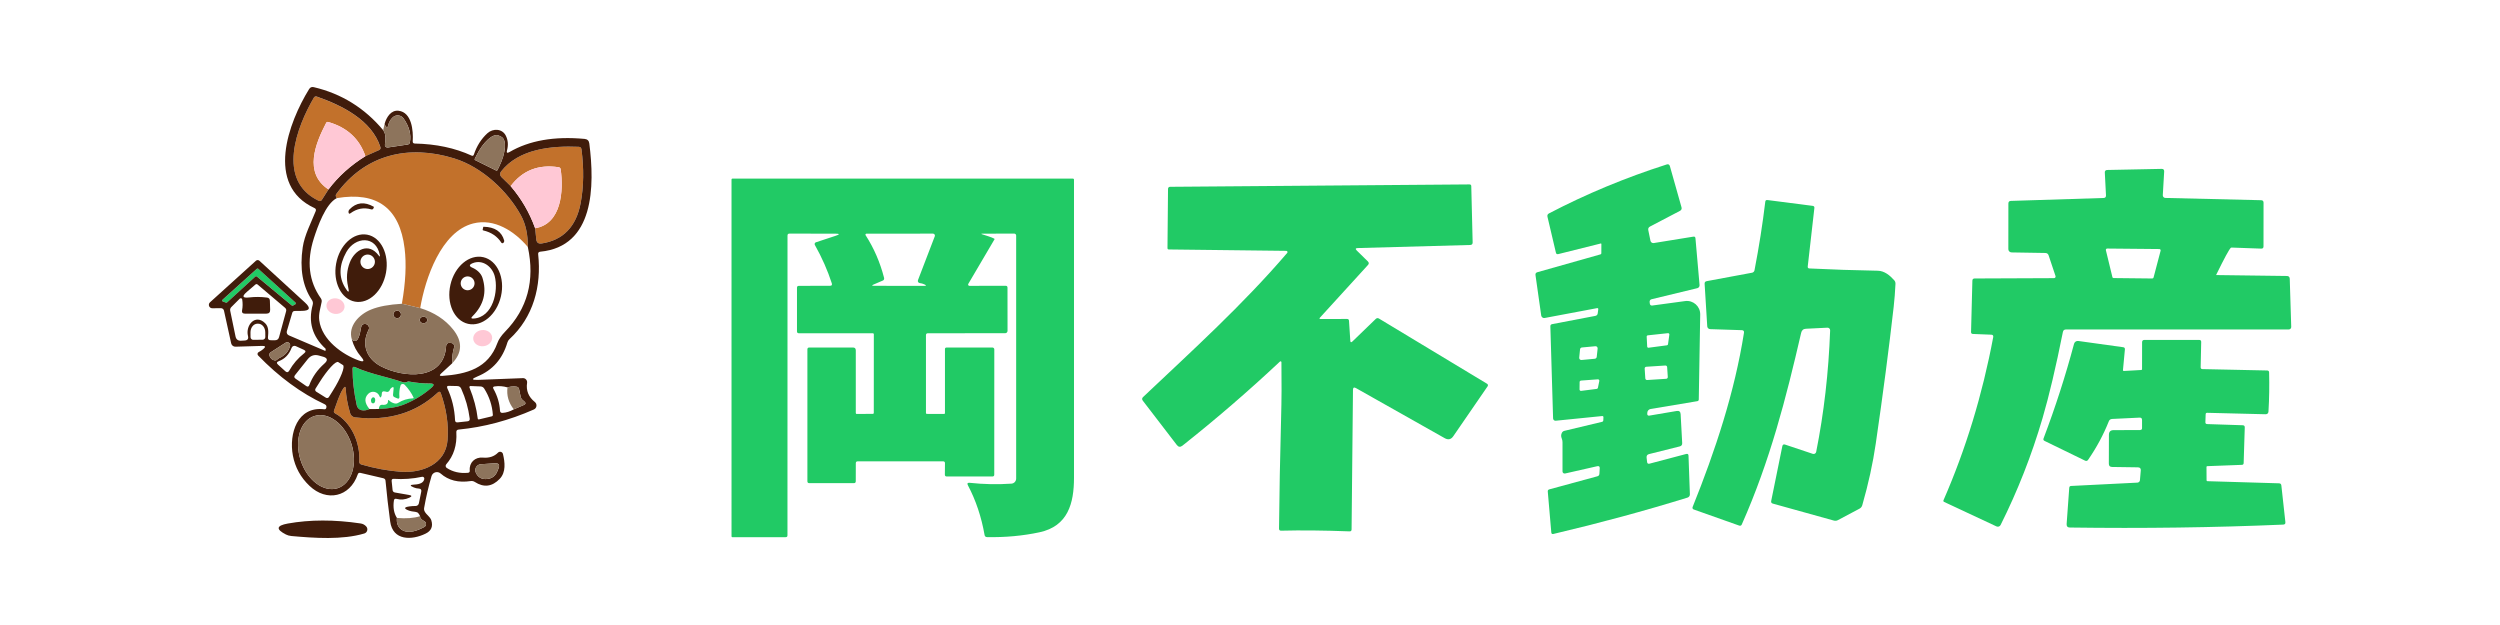 <?xml version="1.0" encoding="UTF-8"?><svg id="okafudousanlogo" xmlns="http://www.w3.org/2000/svg" width="1200" height="300" viewBox="0 0 1200 300"><rect width="1200" height="300" style="fill:#fff; stroke-width:0px;"/><path d="M768.27,116.9l-20.27,5.06c-.64.16-1.02-.07-1.17-.71l-4.04-17.19c-.18-.75.07-1.29.75-1.64,17.83-9.31,36.66-17.14,56.48-23.48.78-.25,1.29.02,1.53.82l5.57,19.73c.22.78-.04,1.35-.75,1.73l-14.33,7.5c-.75.38-1.02.97-.86,1.78l1.04,5.08c.15.73.86,1.2,1.58,1.09l19.02-3.08c.6-.09.95.16,1,.78l1.97,22.49c.05.67-.4,1.29-1.06,1.46l-22,5.32c-.6.15-1,.71-.91,1.33l.09.75c.09.71.51,1.02,1.22.93l15.72-2.13c3.88-.53,7.32,2.53,7.25,6.45l-.69,40.78c-.02.47-.26.75-.71.82l-22.42,3.75c-.89.15-1.55.91-1.58,1.8l-.02.64c-.02.47.42.84.89.76l13.22-2.24c1.2-.2,1.84.31,1.91,1.53l.75,13.88c.04.86-.36,1.4-1.2,1.6l-14.72,3.68c-.87.22-1.26.78-1.17,1.68l.25,2.15c.09.67.46.93,1.13.77l17.63-4.66c.71-.18,1.09.09,1.11.84l.66,18.52c.02.73-.44,1.37-1.13,1.58-20.71,6.41-42.17,12.22-64.37,17.45-.62.15-.97-.09-1.02-.73l-1.69-19.62c-.05-.56.2-.91.75-1.06l23.06-6.27c.6-.16.93-.56.97-1.18l.16-2.62c.05-.89-.35-1.24-1.2-1.04l-15.43,3.5c-.64.15-1.24-.35-1.24-1v-13.99c0-.66-.13-1.27-.38-1.88-.38-.91-.36-1.78.07-2.64.24-.49.69-.86,1.22-.97l18.07-4.32c.38-.09.58-.35.6-.73l.07-1.42c.02-.46-.2-.67-.67-.62l-22.24,2.24c-.66.07-1.24-.44-1.26-1.11l-1.31-44.17c-.02-.62.27-.98.87-1.09l20.78-3.97c.56-.11,1-.56,1.07-1.13l.27-1.99c.05-.47-.15-.67-.62-.58l-25.1,4.72c-.78.15-1.53-.38-1.66-1.18l-2.75-19.43c-.09-.71.2-1.15.87-1.35l30.34-8.58c.25-.07.38-.24.4-.51l.02-4.37c.02-.29-.13-.4-.42-.33M800.14,165.75c.27-.04.47-.24.51-.51l.64-4.63c.05-.38-.27-.73-.66-.69l-9.69,1.04c-.31.04-.55.31-.53.62l.24,4.77c.02.36.33.62.67.56l8.82-1.17M759.31,166.79c-.47.04-.86.42-.89.89l-.4,4.03c-.05.62.47,1.15,1.09,1.09l6.41-.6c.47-.04.86-.42.91-.89l.44-4.01c.05-.64-.46-1.17-1.09-1.11l-6.47.6M800.24,176.22c-.04-.46-.42-.8-.87-.77l-9.16.59c-.46.02-.79.43-.77.87l.31,4.73c.04.46.42.8.87.77l9.16-.59c.46-.02.79-.43.76-.87l-.31-4.73M758.84,182.69c-.35.04-.62.33-.62.67l-.04,3.59c0,.4.36.73.77.67l7.49-.95c.27-.04.51-.24.56-.53l.67-3.26c.09-.44-.26-.84-.71-.8l-8.12.6h0Z" style="fill:#21ca65; stroke-width:0px;"/><path d="M1063.86,132.03l33.84.44c.89.02,1.37.47,1.38,1.37l.71,23.08c.02.67-.51,1.22-1.18,1.22h-106.92c-.86,0-1.35.42-1.51,1.24-3.35,16.79-6.61,30.56-9.76,41.33-5.23,17.83-11.95,34.92-20.14,51.29-.36.73-1.24,1.02-1.99.67l-25.12-11.75c-.31-.13-.44-.47-.31-.78,10.73-24.55,18.69-50.65,23.88-78.32.13-.75-.18-1.13-.93-1.17l-8.82-.35c-.62-.02-.91-.35-.89-.95l.64-24.64c.02-.67.36-1.02,1.06-1.04l38.14-.16c.51,0,.87-.51.71-1l-3.31-9.91c-.25-.77-.78-1.15-1.6-1.17l-16.19-.27c-.86-.02-1.55-.69-1.55-1.55l.02-21.91c0-.82.4-1.26,1.22-1.27l44.46-1.4c.82-.02,1.2-.44,1.17-1.26l-.56-10.89c-.05-.86.35-1.27,1.2-1.29l26.05-.53c.89-.02,1.29.42,1.24,1.29l-.66,11.33c-.04.71.51,1.31,1.2,1.33l45.99,1.09c.78.02,1.17.42,1.17,1.2l-.02,20.98c0,.73-.36,1.07-1.09,1.06l-14.28-.51c-.13,0-.22.04-.31.11-.78.66-3.11,4.97-7.01,12.93-.05.11-.04.16.09.16M1011.44,119.3c-.42,0-.73.4-.62.8l3.13,12.9c.05.27.31.47.6.47l18.54.2c.29,0,.55-.2.62-.47l3.39-12.88c.09-.4-.2-.78-.62-.78l-25.04-.24h0Z" style="fill:#21ca65; stroke-width:0px;"/><path d="M471.66,112.16c-.82,0-.84.13-.05.36,4.03,1.24,5.96,2,5.79,2.28-4.39,7.39-8.6,14.55-12.62,21.46-.24.42.05.95.55.95l17.36-.04c.6,0,.91.31.91.91l.02,20.73c0,.62-.51,1.13-1.13,1.13l-37.12.02c-.6,0-.91.31-.91.91v37.34c0,.31.15.46.46.46l8.2.02c.31,0,.46-.16.46-.47v-30.73c0-.36.31-.67.67-.67l22.09-.02c.51,0,.93.4.93.91l-.02,60.09c0,.6-.29.91-.89.91h-21.91c-.62,0-.93-.31-.91-.93l.05-5.41c.02-.62-.29-.93-.91-.93h-40.98c-.6,0-.91.29-.91.89l-.02,8.67c0,.6-.31.91-.91.91h-21.4c-.6,0-.91-.31-.91-.91v-63.29c0-.6.31-.91.91-.91h20.95c.91,0,1.37.46,1.37,1.37v30.05c0,.31.15.47.46.47l7.74-.04c.29,0,.44-.15.44-.44l.02-37.79c0-.25-.2-.46-.46-.46h-35.52c-.6,0-.91-.31-.91-.93v-20.91c0-.6.29-.91.89-.91l14.97-.04c.82,0,1.09-.38.86-1.17-2.02-6.23-4.74-12.37-8.14-18.43-.27-.47-.04-1.09.49-1.27l9.45-3.11c2.11-.69,2.06-1.04-.16-1.04l-22-.02c-.6,0-.91.31-.91.93l-.02,143.89c0,.6-.29.89-.89.89l-25.5.02c-.26,0-.46-.2-.46-.46V86.19c0-.26.2-.46.46-.46h163.42c.27,0,.51.24.51.51v143.07c0,12.26-2.88,23.26-16.59,26.19-8.03,1.71-16.41,2.48-25.15,2.31-.67-.02-1.06-.35-1.18-1-1.53-8.72-4.19-16.67-7.98-23.82-.49-.93-.22-1.35.84-1.24,6.61.71,13.28.86,20.02.4,1.27-.07,2.28-1.15,2.28-2.42v-116.68c0-.51-.42-.93-.93-.93l-15.12.04M423.65,134.71l-4.33,1.86c-.95.4-.91.6.13.62l23.97.04c1.31.02,1.37-.26.16-.78-.67-.31-1.37-.49-2.08-.56-.69-.09-1.13-.78-.87-1.44l8.07-21.04c.24-.62-.22-1.27-.87-1.27l-31.95.02c-.36,0-.6.42-.4.73,4.01,6.21,6.96,13.04,8.87,20.45.16.66-.07,1.11-.69,1.38h0Z" style="fill:#21ca65; stroke-width:0px;"/><path d="M633.89,153.12l12.7-.02c.58,0,.89.29.93.87l.62,9.54c.05.86.38,1,1.02.4l11.2-10.82c.49-.46,1.02-.51,1.58-.16l51.87,31.29c.42.26.53.8.25,1.2l-16.47,23.95c-1.07,1.58-2.44,1.89-4.1.97l-42.6-24.04c-.97-.55-1.44-.27-1.46.84l-.67,67.01c-.02.64-.33.93-.97.91-12.28-.47-23.22-.58-32.82-.33-.69.02-1.04-.31-1.04-1,.16-16.9.51-34.61,1-53.09.24-8.47.29-17.41.16-26.79,0-.36-.44-.56-.71-.31-14.99,14.08-30.6,27.54-46.81,40.38-1.02.8-1.93.69-2.71-.35l-16.3-21.22c-.49-.64-.46-1.24.15-1.8,23.57-22.29,47.9-44.31,69.16-69.16.33-.38.05-.98-.46-.98l-56.35-.67c-.46,0-.67-.24-.67-.69l.26-28.43c0-.53.42-.95.95-.95l143.74-1.15c.56,0,.86.27.87.84l.66,26.99c.02.8-.38,1.22-1.18,1.24l-54,1.48c-1.06.04-1.2.42-.46,1.17l5.35,5.25c.56.56.58,1.13.04,1.71l-23.02,25.24c-.42.46-.31.69.29.69h0Z" style="fill:#21ca65; stroke-width:0px;"/><path d="M868.57,128.86c10.73.53,21.64.89,32.77,1.09,3.24.07,5.83,2.28,7.87,4.55.44.49.64,1.07.62,1.75-.18,3.88-.47,7.54-.86,11.02-2.26,19.94-5.12,41.84-8.6,65.64-1.37,9.45-3.53,19.31-6.47,29.58-.22.75-.67,1.31-1.35,1.68l-10.33,5.48c-.64.35-1.29.42-1.99.22l-29.27-8.14c-.67-.18-.93-.62-.78-1.29l5.34-26.26c.16-.77.6-1.02,1.35-.77l13.28,4.44c.71.24,1.48-.2,1.62-.95,3.72-18.67,5.96-38.1,6.7-58.32.02-.73-.58-1.33-1.31-1.29l-10.29.51c-1.26.05-2.02.71-2.31,1.95-7.27,31.47-14.97,61.51-28.49,91.98-.25.56-.67.75-1.27.55l-21.84-7.74c-.47-.16-.69-.67-.51-1.15,11-27.3,20.2-55.33,24.66-83.64.13-.82-.24-1.26-1.06-1.27l-15.17-.49c-.75-.02-1.35-.6-1.4-1.35l-1.26-20.4c-.05-.73.29-1.17,1.02-1.29l21.73-4.04c.62-.11,1.09-.58,1.2-1.2,2.15-11.13,3.88-22.09,5.17-32.89.07-.62.42-.89,1.06-.8l21.73,2.8c.58.09.84.42.78,1l-3.19,28.07c-.07.62.2.95.84.98h0Z" style="fill:#21ca65; stroke-width:0px;"/><path d="M122.61,132.71l-13.61,12.46c-.13.13-.33.16-.51.09l-1.49-.53c-.36-.13-.46-.6-.16-.86l16.47-14.84c.2-.18.49-.18.69,0l17.85,16.21c.25.24.2.66-.09.82l-1.09.62c-.18.11-.42.09-.58-.04l-16.79-13.93c-.2-.16-.49-.16-.67,0h0Z" style="fill:#21ca65; stroke-width:0px;"/><path d="M1027.29,206.38c.6,0,.89-.29.89-.89v-3.92c-.02-.78-.4-1.15-1.17-1.11l-13.21.64c-.78.05-1.31.44-1.58,1.15-2.57,6.45-5.88,12.6-9.93,18.47-.38.55-.87.67-1.48.38l-19.45-9.47c-.51-.26-.66-.66-.46-1.18,5.66-14.94,10.55-30.07,14.64-45.43.24-.89,1.11-1.48,2.04-1.35l21.53,2.99c.62.09.89.44.84,1.06l-.93,9.91c-.02.24.18.46.44.44l8.34-.47c.25-.02.38-.15.38-.4l.02-12.91c0-.75.38-1.13,1.13-1.13h26.26c.67,0,1,.33.98,1l-.26,12.08c-.02.6.27.91.87.93l31.02.66c.64.02.95.33.97.97.16,6.27.07,12.49-.31,18.71-.05.89-.55,1.35-1.46,1.33l-27.96-.69c-.47-.02-.71.22-.73.69l-.13,3.81c-.02.58.27.89.86.91l17.07.56c.66.02.98.36.97,1.02l-.53,17.12c-.02.56-.29.86-.86.87l-16.52.62c-.31,0-.46.15-.46.46l.04,6.32c0,.27.13.42.4.44l34.39,1.02c.67.02,1.04.36,1.11,1.04l1.93,17.58c.09.76-.25,1.17-1.04,1.2-33.2,1.42-67.34,1.89-102.43,1.4-1.09-.02-1.6-.58-1.53-1.68l1.26-17.41c.05-.55.35-.84.87-.86l31.86-1.6c.62-.04,1.15-.53,1.2-1.15l.4-4.66c.09-1-.36-1.51-1.38-1.53l-12.4-.18c-1.04-.02-1.57-.55-1.55-1.58l.04-13.84c0-1.51.75-2.26,2.26-2.26l12.73-.04h0Z" style="fill:#21ca65; stroke-width:0px;"/><path d="M181.82,196.33c.13-1.44.69-2.11,1.73-2.02,1.84.16,2.73-.47,2.7-1.93-.02-.44.15-.51.46-.2.82.77,1.73,1.26,2.73,1.48.6.13,1.15.04,1.66-.27,2.15-1.35,4.54-2.08,7.18-2.19.25-.02.33-.13.24-.36-.97-2.13-2.4-4.19-4.3-6.17-.27-.27-.64-.4-1-.36-.51.05-.84.31-.98.8-.51,1.69-.69,3.48-.53,5.34.05.84-.29,1.09-1.07.75l-1.33-.58c-.44-.18-.69-.64-.66-1.13l.29-2.99c.05-.71-.22-.87-.82-.51-.49.31-.86.75-1.07,1.31-.24.62-.91.97-1.55.78l-.58-.16c-1.15-.31-1.71.13-1.68,1.31.02.35-.05.69-.2,1.02-.31.71-.58.69-.86-.04-.82-2.22-3.68-2.93-5.43-1.17-1.99,2-1.78,4.44.62,7.32-2.39,1.13-5.48,1.06-6.12-1.88-1.37-6.16-2.02-11.97-2-17.45,0-.89.4-1.15,1.22-.78,7.39,3.33,15.1,4.55,22.79,7.18.58.2,1.17.2,1.75.04.22-.05.44-.15.64-.24.2-.09.4-.13.6-.09,3.41.64,6.78.97,10.11.95,2.08,0,2.33.67.76,2.04-4.17,3.62-8.85,6.41-14.02,8.38-2.57.97-6.32,1.58-11.26,1.84h0Z" style="fill:#21ca65; stroke-width:0px;"/><path d="M178.58,190.97c.44-.47,1.2-.29,1.4.33.2.64.15,1.26-.13,1.82-.33.69-1.33.66-1.6-.05-.33-.82-.22-1.51.33-2.09h0Z" style="fill:#21ca65; stroke-width:0px;"/><path d="M175.39,74.97c-2.82-8.32-8.76-13.81-17.85-16.41-.38-.11-.78.05-.97.4-5.14,9.87-10.95,24.02,1.09,31.97l-3.17,4.99c-.38.62-.91.76-1.57.46-20.45-9.78-10.45-35.5-2.26-49.52.27-.47.84-.67,1.35-.49,12.08,4.21,26.39,11.29,30.56,24.24.2.67-.02,1.17-.66,1.46l-6.54,2.91h0Z" style="fill:#c2712b; stroke-width:0px;"/><path d="M256.86,109.56c12.73-2.11,13.7-18.05,12.28-28.25-.07-.6-.42-.95-1.02-1.04-9.67-1.48-17.34,1.55-23,9.07l-4.48-4.39c-.71-.69-.78-1.8-.16-2.59,8.54-10.95,24.22-12.46,37.3-11.89.78.04,1.22.44,1.33,1.2,1.22,9.25,1.09,17.87-.4,25.85-2.13,11.29-8.38,17.74-18.71,19.34-1.57.24-2.42-.42-2.59-2l-.55-5.3h0Z" style="fill:#c2712b; stroke-width:0px;"/><path d="M253.36,118.55c-6.45-7.61-16.08-13.88-26.25-11.29-15.35,3.92-22.99,26.32-25.41,40.64l-8.8-2.11c1.8-10.16,2.24-19.02,1.31-26.54-2.35-19.36-13.21-27.41-32.57-24.15-.27-.35-.44-.71-.47-1.06-.04-.31.04-.6.22-.86,13.86-19.09,34.64-23.93,56.63-17.14,13.37,4.13,25.68,15.74,32.06,27.41,2.26,4.13,3.35,9.16,3.28,15.1h0Z" style="fill:#c2712b; stroke-width:0px;"/><path d="M160.35,197.04c1.27-3.33,2.55-7.89,4.55-10.75.64-.89.98-.78,1.04.29.2,3.81.93,7.76,2.17,11.86.31,1.02,1.2,1.75,2.26,1.88,16.05,1.88,29.29-2.09,39.74-11.88.69-.66,1.2-.53,1.51.36,2.68,7.54,3.75,14.97,3.22,22.28-.82,11.77-12.29,16.14-22.62,15.35-6.14-.47-12.39-1.64-18.76-3.48-.73-.22-1.07-.71-1.02-1.48.55-8.87-3.75-18.76-11.58-23.06-.56-.31-.75-.78-.51-1.38h0Z" style="fill:#c2712b; stroke-width:0px;"/><path d="M183.91,62.55c1.11,1.27,1.4,3.57.86,6.87-.13.8.56,1.49,1.37,1.38l9.53-1.42c.62-.09.98-.46,1.09-1.07.69-3.75-.33-7.56-3.04-11.44-1.18-1.71-3.61-1.99-5.15-.58-1.17,1.07-1.93,2.42-2.29,4.08-.18.84-.55.93-1.11.29-.31-.35-.47-.78-.53-1.31.86-3.08,3.06-6.63,6.68-6.19,6.34.76,7.12,9.58,6.78,14.61-.05.73.29,1.11,1.04,1.13,10.16.2,19.22,2.13,27.18,5.77.56.26.95.09,1.15-.51,1.37-4.1,3.53-7.5,6.48-10.2,2.64-2.42,7.16-2.31,8.87,1.22,1.04,2.13,1.22,4.44.56,6.92-.35,1.24.04,1.53,1.15.89,9.51-5.56,21.53-7.67,36.08-6.32,1.33.13,2.09.86,2.26,2.19,2.6,20.45,2.48,49.45-23.55,51.95-.75.07-1.09.49-1,1.24,1.66,15.34-2.33,30.22-13.77,40.73-.47.44-.82.98-1,1.6-2.33,7.9-7.12,13.33-14.37,16.3-3.01,1.22-2.88,1.78.36,1.66l21.44-.84c1.24-.05,2.2,1.06,2.02,2.28-.56,3.68.67,6.74,3.72,9.18,1.24,1,.98,2.95-.47,3.59-11.91,5.26-23.95,8.47-36.1,9.64-.78.07-1.15.49-1.11,1.27.36,6.21-1.26,11.33-4.84,15.39-.47.53-.36,1.35.22,1.75,2.9,1.91,6.27,2.7,10.15,2.35.67-.05.97-.42.91-1.09-.36-3.84,2.53-6.54,6.28-6.21,3.04.27,5.46-.53,7.29-2.39.78-.78,2.11-.4,2.37.67.95,3.9,1.49,8.76-1.53,11.89-3.64,3.81-7.65,4.32-12,1.51-.6-.38-1.24-.51-1.95-.42-5.86.89-10.67-.31-14.44-3.62-1.48-1.31-3.81-.64-4.37,1.26-1.44,4.9-2.62,9.98-3.55,15.26-.11.64,0,1.22.31,1.78.86,1.58,2.6,2.46,3.15,4.19.89,2.93-.04,5.05-2.77,6.37-6.54,3.21-15.72,3.48-16.98-5.79-.89-6.58-1.64-13.1-2.24-19.58-.05-.66-.42-1.06-1.06-1.22l-10.98-2.57c-.66-.15-1.09.09-1.29.73-3.81,11.02-15.03,13.26-23.15,5.5-4.28-4.06-6.94-8.94-8-14.61-1.93-10.4,2.11-23.73,15.08-22.15.46.05.76-.13.93-.55.31-.86.05-1.49-.76-1.88-11.29-5.28-21.93-13.08-31.93-23.4-.47-.49-.35-1.31.27-1.62.78-.4,1.51-.87,2.19-1.44,1.29-1.07,1.11-1.58-.58-1.53l-12.73.38c-.98.04-1.86-.64-2.08-1.6l-3.46-15.72c-.15-.67-.75-1.17-1.46-1.17l-4.13.04c-1.51.02-2.24-1.84-1.11-2.86l22.06-19.96c.47-.42,1.17-.42,1.64,0l21.91,20.09c2.86,2.62,2.35,3.95-1.53,3.99l-3.39.04c-.64.02-1.04.33-1.22.93l-2.59,8.76c-.24.82.18,1.69.97,2.02l17.54,7.49c.09.04.18-.09.11-.16-.16-.16-.2-.31-.07-.42.2-.18.2-.36.02-.53-6.34-5.83-8.4-12.84-6.16-21.04.24-.86.09-1.64-.4-2.35-4.44-6.56-5.9-14.97-4.39-25.26.86-5.85,3.97-11.71,6.23-17.36.27-.67.09-1.17-.58-1.48-23.79-10.96-12.46-41.11-2.59-57.1.53-.86,1.27-1.17,2.26-.93,13.31,3.13,24.44,10.04,33.35,20.71M157.67,90.92c4.75-6.28,10.66-11.6,17.72-15.96l6.54-2.91c.64-.29.86-.78.66-1.46-4.17-12.95-18.49-20.04-30.56-24.24-.51-.18-1.07.02-1.35.49-8.2,14.02-18.2,39.74,2.26,49.52.66.31,1.18.16,1.57-.46l3.17-4.99M228.03,76.83l10.18,5.05c.2.09.42.02.51-.16l.86-1.73c3.26-6.58,3.75-12.97,1.07-14.3l-1.2-.6c-2.66-1.33-7.47,2.93-10.73,9.51l-.86,1.71c-.09.2-.02.42.16.53M245.11,89.34c5.19,6.07,9.11,12.8,11.75,20.22l.55,5.3c.16,1.58,1.02,2.24,2.59,2,10.33-1.6,16.57-8.05,18.71-19.34,1.49-7.98,1.62-16.59.4-25.85-.11-.76-.55-1.17-1.33-1.2-13.08-.56-28.76.95-37.3,11.89-.62.78-.55,1.89.16,2.59l4.48,4.39M161.66,95.1c-5.41,2.7-9.29,13.93-11.02,19.32-3.53,11.04-2.4,20.64,3.37,28.78.36.53.49,1.09.38,1.73-.55,3.04-1.57,5.65-1.15,8.82,1.26,9.47,11.15,16.43,18.89,19.25,2.59.93,2.99.36,1.2-1.73-2.13-2.48-3.61-5.25-4.44-8.32,2.06,1.91,3.5.13,4.32-5.34.24-1.51.95-2.2,2.13-2.11,1.38.11,2.22,1.6,1.58,2.84-3.68,7.14-.8,13.99,5.94,17.5,10.66,5.59,30.4,7.14,31.29-9.89.05-.82.76-1.44,1.58-1.37l.86.07c1.02.09,1.69,1.11,1.38,2.09-.71,2.2-1,4.74-.91,7.63l-5.32,4.9c-.93.86-.77,1.26.49,1.17,11.86-.82,22.09-3.64,26.48-15.7.64-1.8,1.88-3.62,3.68-5.48,10.8-11.06,14.44-24.63,10.96-40.71.07-5.94-1.02-10.96-3.28-15.1-6.37-11.68-18.69-23.28-32.06-27.41-21.98-6.79-42.77-1.95-56.63,17.14-.18.26-.25.55-.22.86.04.35.2.71.47,1.06M122.61,132.71c.18-.16.47-.16.67,0l16.79,13.93c.16.13.4.15.58.04l1.09-.62c.29-.16.35-.58.09-.82l-17.85-16.21c-.2-.18-.49-.18-.69,0l-16.47,14.84c-.29.25-.2.73.16.86l1.49.53c.18.07.38.04.51-.09l13.61-12.46M116.21,148.9c.31-1.64.33-3.37.05-5.17-.09-.56-.78-.78-1.18-.38l-4.08,4.08c-.44.44-.64,1.09-.51,1.71l2.55,12.31c.31,1.51,1.24,2.2,2.77,2.09l1.64-.09c1.4-.09,1.93-.82,1.58-2.19-1.29-4.99,3.41-10.82,8.21-6.14,1.88,1.84,1.58,4.43,1.38,6.79-.09.93.35,1.4,1.27,1.4l2.06.02c1.06,0,1.73-.51,2-1.53l3.37-12.35c.2-.71.02-1.29-.55-1.75l-13.08-11.09c-.38-.33-.75-.33-1.13,0l-4.08,3.5c-2.5,2.17-2.09,3.04,1.17,2.66,2.79-.33,5.63-.31,8.54.07.86.11,1.31.6,1.35,1.48l.13,4.35c.05,1.26-.56,1.88-1.82,1.88h-10.29c-1.11,0-1.57-.55-1.37-1.66M121.55,163.11l4.52-.04c.71-.02,1.29-.6,1.28-1.31l-.02-2.26c-.02-2.31-1.55-4.15-3.41-4.13h-.36c-1.86.02-3.35,1.91-3.33,4.21l.02,2.26c.02.71.6,1.29,1.31,1.28M134.15,171.81c2.68-1.24,4.37-3.17,5.08-5.77.33-1.24-1.04-2.24-2.13-1.55l-7.1,4.57c-.73.47-.93,1.11-.58,1.91.53,1.18,1.37,1.88,2.51,2.04.38.05.76-.05,1.04-.33.13-.13.24-.24.36-.35.24-.22.51-.4.82-.53M133.48,175.05l3.5,3.17c.75.67,1.35.56,1.84-.29,1.84-3.26,4.24-6.05,7.19-8.36.86-.67.8-1.22-.2-1.68l-3.88-1.77c-.76-.33-1.66.04-1.95.82-1.2,3.21-3.26,5.35-6.17,6.43-1.04.38-1.15.95-.33,1.68M154.95,171.19l-1.8-.51c-2.2-.64-4.03-.05-5.46,1.75l-6.08,7.63c-.53.66-.44,1.22.24,1.69l5.14,3.55c.69.49,1.18.33,1.48-.46,1.44-3.88,3.86-7.32,7.27-10.35,1.77-1.57,1.51-2.68-.77-3.31M151.79,188l4.66,2.91c.47.31,1.13.16,1.42-.33l1.88-2.99c3.84-6.12,6.01-11.66,4.86-12.37l-2.26-1.42c-1.15-.71-5.19,3.64-9.02,9.76l-1.88,2.99c-.31.49-.16,1.13.33,1.44M177.36,196.35l4.46-.02c4.94-.26,8.69-.87,11.26-1.84,5.17-1.97,9.85-4.75,14.02-8.38,1.57-1.37,1.31-2.04-.76-2.04-3.33.02-6.7-.31-10.11-.95-.2-.04-.4,0-.6.09-.2.09-.42.18-.64.24-.58.16-1.17.16-1.75-.04-7.69-2.62-15.39-3.84-22.79-7.18-.82-.36-1.22-.11-1.22.78-.02,5.48.64,11.29,2,17.45.64,2.93,3.73,3.01,6.12,1.88M214.7,186.33c2.24,4.79,3.48,9.91,3.72,15.32.04.82.46,1.18,1.26,1.09l4.72-.51c.82-.09,1.17-.53,1.06-1.35-.64-4.9-1.99-9.67-4.08-14.32-.36-.82-1-1.24-1.89-1.26l-4.04-.09c-.84-.02-1.07.36-.73,1.11M164.9,186.29c-2,2.86-3.28,7.41-4.55,10.75-.24.6-.05,1.07.51,1.38,7.83,4.3,12.13,14.19,11.58,23.06-.05.76.29,1.26,1.02,1.48,6.37,1.84,12.62,3.01,18.76,3.48,10.33.78,21.8-3.59,22.62-15.35.53-7.3-.55-14.74-3.22-22.28-.31-.89-.82-1.02-1.51-.36-10.45,9.78-23.7,13.75-39.74,11.88-1.06-.13-1.95-.86-2.26-1.88-1.24-4.1-1.97-8.05-2.17-11.86-.05-1.07-.4-1.18-1.04-.29M225.35,186c2.08,5.14,3.39,10.09,3.95,14.84.05.4.27.55.66.46l6.12-1.46c.31-.09.51-.38.49-.69-.29-4.5-1.68-8.71-4.15-12.64-.42-.64-1-.98-1.75-1.02l-4.83-.2c-.36-.02-.64.36-.49.71M246.62,196.49l4.77-2.08c1-.44,1.09-1.02.26-1.73l-.82-.69c-.46-.4-.78-.95-.91-1.55l-.77-3.64c-.15-.71-.58-1.11-1.29-1.2-1.42-.2-2.84-.09-4.26.36-2.06-.62-4.13-.78-6.19-.47-.75.11-.93.49-.56,1.15,1.88,3.33,2.91,6.81,3.15,10.47.05.77.46,1.13,1.22,1.07,1.77-.09,3.57-.66,5.41-1.69M162.08,234.33c6.74-2.18,9.69-11.69,6.59-21.25-3.1-9.56-11.06-15.55-17.78-13.38-6.74,2.18-9.69,11.69-6.59,21.25,3.1,9.56,11.06,15.55,17.78,13.38M239.25,224.92c.76-1.82.16-2.66-1.78-2.53l-6.68.44c-1.99.13-3.22,2.22-2.39,4.04,1.07,2.37,2.95,3.37,5.63,3.02,2.2-.27,3.73-1.44,4.61-3.48l.62-1.49M190.51,248.6c-.24,2.46.46,4.3,2.08,5.52,3.28,2.48,8,.49,11.09-1.17,1.07-.58,1.11-2.13.04-2.73-1.55-.87-2.22-1.69-2.06-2.46-.27-.6-.58-1.07-.89-1.44-.29-.35-.77-.55-1.44-.64-1.35-.15-2.31-.33-2.88-.53-2.75-1-2.68-1.71.22-2.09.97-.13,1.89-.2,2.82-.18.76,0,1.42-.53,1.57-1.27l1.15-5.61c.18-.93-.2-1.42-1.13-1.48-.86-.05-1.66-.22-2.4-.53-2.09-.84-2.02-1.31.24-1.4,2.9-.13,4.48-1.04,4.75-2.73.09-.62-.46-1.13-1.06-1-4.5.97-9.02,1.29-13.59.98-.75-.05-1.09.31-1.02,1.06l.44,4.3c.07.67.46,1.07,1.13,1.2l6.76,1.18c1.44.25,1.49.69.18,1.31-2,.93-4.08,1.13-6.21.56-.71-.18-1.11.09-1.22.8-.49,3.31,0,6.1,1.44,8.34h0Z" style="fill:#401c0b; stroke-width:0px;"/><path d="M168.23,102.36c-.51.38-.82.25-.93-.36-.09-.56.05-1.06.46-1.48,3.28-3.41,7.16-3.84,11.66-1.27.05.05.07.11.05.18l-.18.49c-.2.55-.6.73-1.17.56-3.52-1-6.81-.38-9.89,1.88h0Z" style="fill:#401c0b; stroke-width:0px;"/><path d="M231.98,110.61c-.24-.05-.35-.2-.29-.44l.27-1.22c.02-.07.07-.11.15-.11,5.39.11,8.69,2.31,9.89,6.59.05.18.04.36-.02.53-.2.6-.53.86-.95.78-.16-.04-.29-.13-.38-.25-1.93-3.04-4.83-4.99-8.67-5.88h0Z" style="fill:#401c0b; stroke-width:0px;"/><path d="M170.39,144.79c-6.6-1.19-10.67-9.37-9.05-18.25,1.61-8.88,8.27-15.11,14.89-13.9,6.6,1.19,10.67,9.37,9.05,18.25-1.61,8.88-8.27,15.11-14.89,13.9M182.31,122.47c-1.75-9.6-11.88-8.98-16.08-1.46-3.48,6.25-3.68,11.91-.6,17.01,1.69,2.82,2.17,2.62,1.42-.58-.89-3.84-.6-7.69.87-11.49,2.33-6.01,9.02-9.91,13.9-3.26.47.64.64.56.49-.22M179.96,125.66c0-1.91-1.57-3.48-3.48-3.48s-3.48,1.57-3.48,3.48,1.57,3.48,3.48,3.48,3.48-1.57,3.48-3.48h0Z" style="fill:#401c0b; stroke-width:0px;"/><path d="M224.67,155.44c-6.7-1.53-10.49-9.93-8.46-18.77,2.02-8.84,9.08-14.74,15.79-13.22,6.7,1.53,10.49,9.93,8.46,18.77-2.02,8.84-9.08,14.74-15.79,13.22M231.54,133.22c2.24,7.01.66,13.21-4.74,18.58-.82.82-.66,1.18.49,1.11,9.34-.58,12.09-13.26,10.16-20.42-1.24-4.57-5.85-8.12-10.62-6.14-1.73.73-1.73,1.46,0,2.19,2,.86,4.03,2.6,4.7,4.68M227.79,136c0-1.84-1.49-3.33-3.33-3.33s-3.33,1.49-3.33,3.33,1.49,3.33,3.33,3.33,3.33-1.49,3.33-3.33h0Z" style="fill:#401c0b; stroke-width:0px;"/><path d="M192.46,150.92c0,1-.82,1.82-1.82,1.82s-1.82-.82-1.82-1.82.82-1.82,1.82-1.82,1.82.82,1.82,1.82h0Z" style="fill:#401c0b; stroke-width:0px;"/><path d="M205.12,153.6c0,.88-.84,1.57-1.85,1.57s-1.83-.73-1.83-1.6.84-1.57,1.85-1.57,1.83.73,1.83,1.6h0Z" style="fill:#401c0b; stroke-width:0px;"/><path d="M139.87,257.29c-.97-.09-1.84-.33-2.62-.73-4.92-2.51-4.63-4.26.87-5.26,10.66-1.91,22.33-1.93,34.99-.04,1.06.16,1.95.64,2.68,1.44,1.02,1.13.53,2.93-.91,3.37-10.55,3.15-23.91,2.22-35.01,1.22h0Z" style="fill:#401c0b; stroke-width:0px;"/><path d="M175.39,74.97c-7.07,4.35-12.97,9.67-17.72,15.96-12.04-7.94-6.23-22.09-1.09-31.97.18-.35.58-.51.97-.4,9.09,2.6,15.03,8.09,17.85,16.41h0Z" style="fill:#ffc8d5; stroke-width:0px;"/><path d="M256.86,109.56c-2.64-7.41-6.56-14.15-11.75-20.22,5.66-7.52,13.33-10.55,23-9.07.6.09.95.44,1.02,1.04,1.42,10.2.46,26.14-12.28,28.25h0Z" style="fill:#ffc8d5; stroke-width:0px;"/><path d="M165.34,147.73c-.37,2.02-2.59,3.32-4.97,2.89-2.37-.43-4-2.44-3.63-4.46.37-2.02,2.59-3.32,4.97-2.89,2.37.43,4,2.44,3.63,4.46h0Z" style="fill:#ffc8d5; stroke-width:0px;"/><path d="M236.22,161.81c.23,2.13-1.61,4.1-4.11,4.37-2.5.28-4.72-1.25-4.95-3.38-.23-2.13,1.61-4.1,4.11-4.37,2.5-.28,4.72,1.25,4.95,3.38h0Z" style="fill:#ffc8d5; stroke-width:0px;"/><path d="M183.91,62.55l.71-3.21c.05.53.22.97.53,1.31.56.64.93.55,1.11-.29.36-1.66,1.13-3.01,2.29-4.08,1.55-1.4,3.97-1.13,5.15.58,2.71,3.88,3.73,7.69,3.04,11.44-.11.62-.47.98-1.09,1.07l-9.53,1.42c-.8.11-1.49-.58-1.37-1.38.55-3.3.25-5.59-.86-6.87h0Z" style="fill:#8d745c; stroke-width:0px;"/><path d="M228.03,76.83c-.18-.11-.25-.33-.16-.53l.86-1.71c3.26-6.58,8.07-10.84,10.73-9.51l1.2.6c2.68,1.33,2.19,7.72-1.07,14.3l-.86,1.73c-.09.18-.31.26-.51.16l-10.18-5.05h0Z" style="fill:#8d745c; stroke-width:0px;"/><path d="M192.91,145.78l8.8,2.11c6.7,2.06,11.97,5.48,15.81,10.29,4.57,5.74,4.41,11.13-.46,16.19-.09-2.9.2-5.43.91-7.63.31-.98-.36-2-1.38-2.09l-.86-.07c-.82-.07-1.53.55-1.58,1.37-.89,17.03-20.64,15.48-31.29,9.89-6.74-3.52-9.62-10.36-5.94-17.5.64-1.24-.2-2.73-1.58-2.84-1.18-.09-1.89.6-2.13,2.11-.82,5.46-2.26,7.25-4.32,5.34-1.99-6.5,3.59-12.08,9.18-14.35,3.68-1.51,8.63-2.44,14.84-2.8M192.46,150.92c0-1-.82-1.82-1.82-1.82s-1.82.82-1.82,1.82.82,1.82,1.82,1.82,1.82-.82,1.82-1.82M205.12,153.6c0-.87-.8-1.6-1.83-1.6s-1.85.69-1.85,1.57.8,1.6,1.83,1.6,1.85-.69,1.85-1.57h0Z" style="fill:#8d745c; stroke-width:0px;"/><path d="M133.33,172.34c-.13.11-.24.22-.36.35-.27.27-.66.38-1.04.33-1.15-.16-1.99-.86-2.51-2.04-.35-.8-.15-1.44.58-1.91l7.1-4.57c1.09-.69,2.46.31,2.13,1.55-.71,2.6-2.4,4.54-5.08,5.77-.31.13-.58.31-.82.53h0Z" style="fill:#8d745c; stroke-width:0px;"/><path d="M246.62,196.49c-2.5-3.19-3.52-6.7-3.02-10.53,1.42-.46,2.84-.56,4.26-.36.71.09,1.15.49,1.29,1.2l.77,3.64c.13.6.46,1.15.91,1.55l.82.69c.84.71.75,1.29-.26,1.73l-4.77,2.08h0Z" style="fill:#8d745c; stroke-width:0px;"/><path d="M162.08,234.33c-6.72,2.17-14.68-3.82-17.78-13.38-3.1-9.56-.15-19.07,6.59-21.25,6.72-2.17,14.68,3.82,17.78,13.38,3.1,9.56.15,19.07-6.59,21.25h0Z" style="fill:#8d745c; stroke-width:0px;"/><path d="M239.25,224.92l-.62,1.49c-.87,2.04-2.4,3.21-4.61,3.48-2.68.35-4.55-.66-5.63-3.02-.84-1.82.4-3.92,2.39-4.04l6.68-.44c1.95-.13,2.55.71,1.78,2.53h0Z" style="fill:#8d745c; stroke-width:0px;"/><path d="M201.65,247.76c-.16.77.51,1.58,2.06,2.46,1.07.6,1.04,2.15-.04,2.73-3.1,1.66-7.81,3.64-11.09,1.17-1.62-1.22-2.31-3.06-2.08-5.52,4.37.4,8.09.13,11.15-.84h0Z" style="fill:#8d745c; stroke-width:0px;"/></svg>